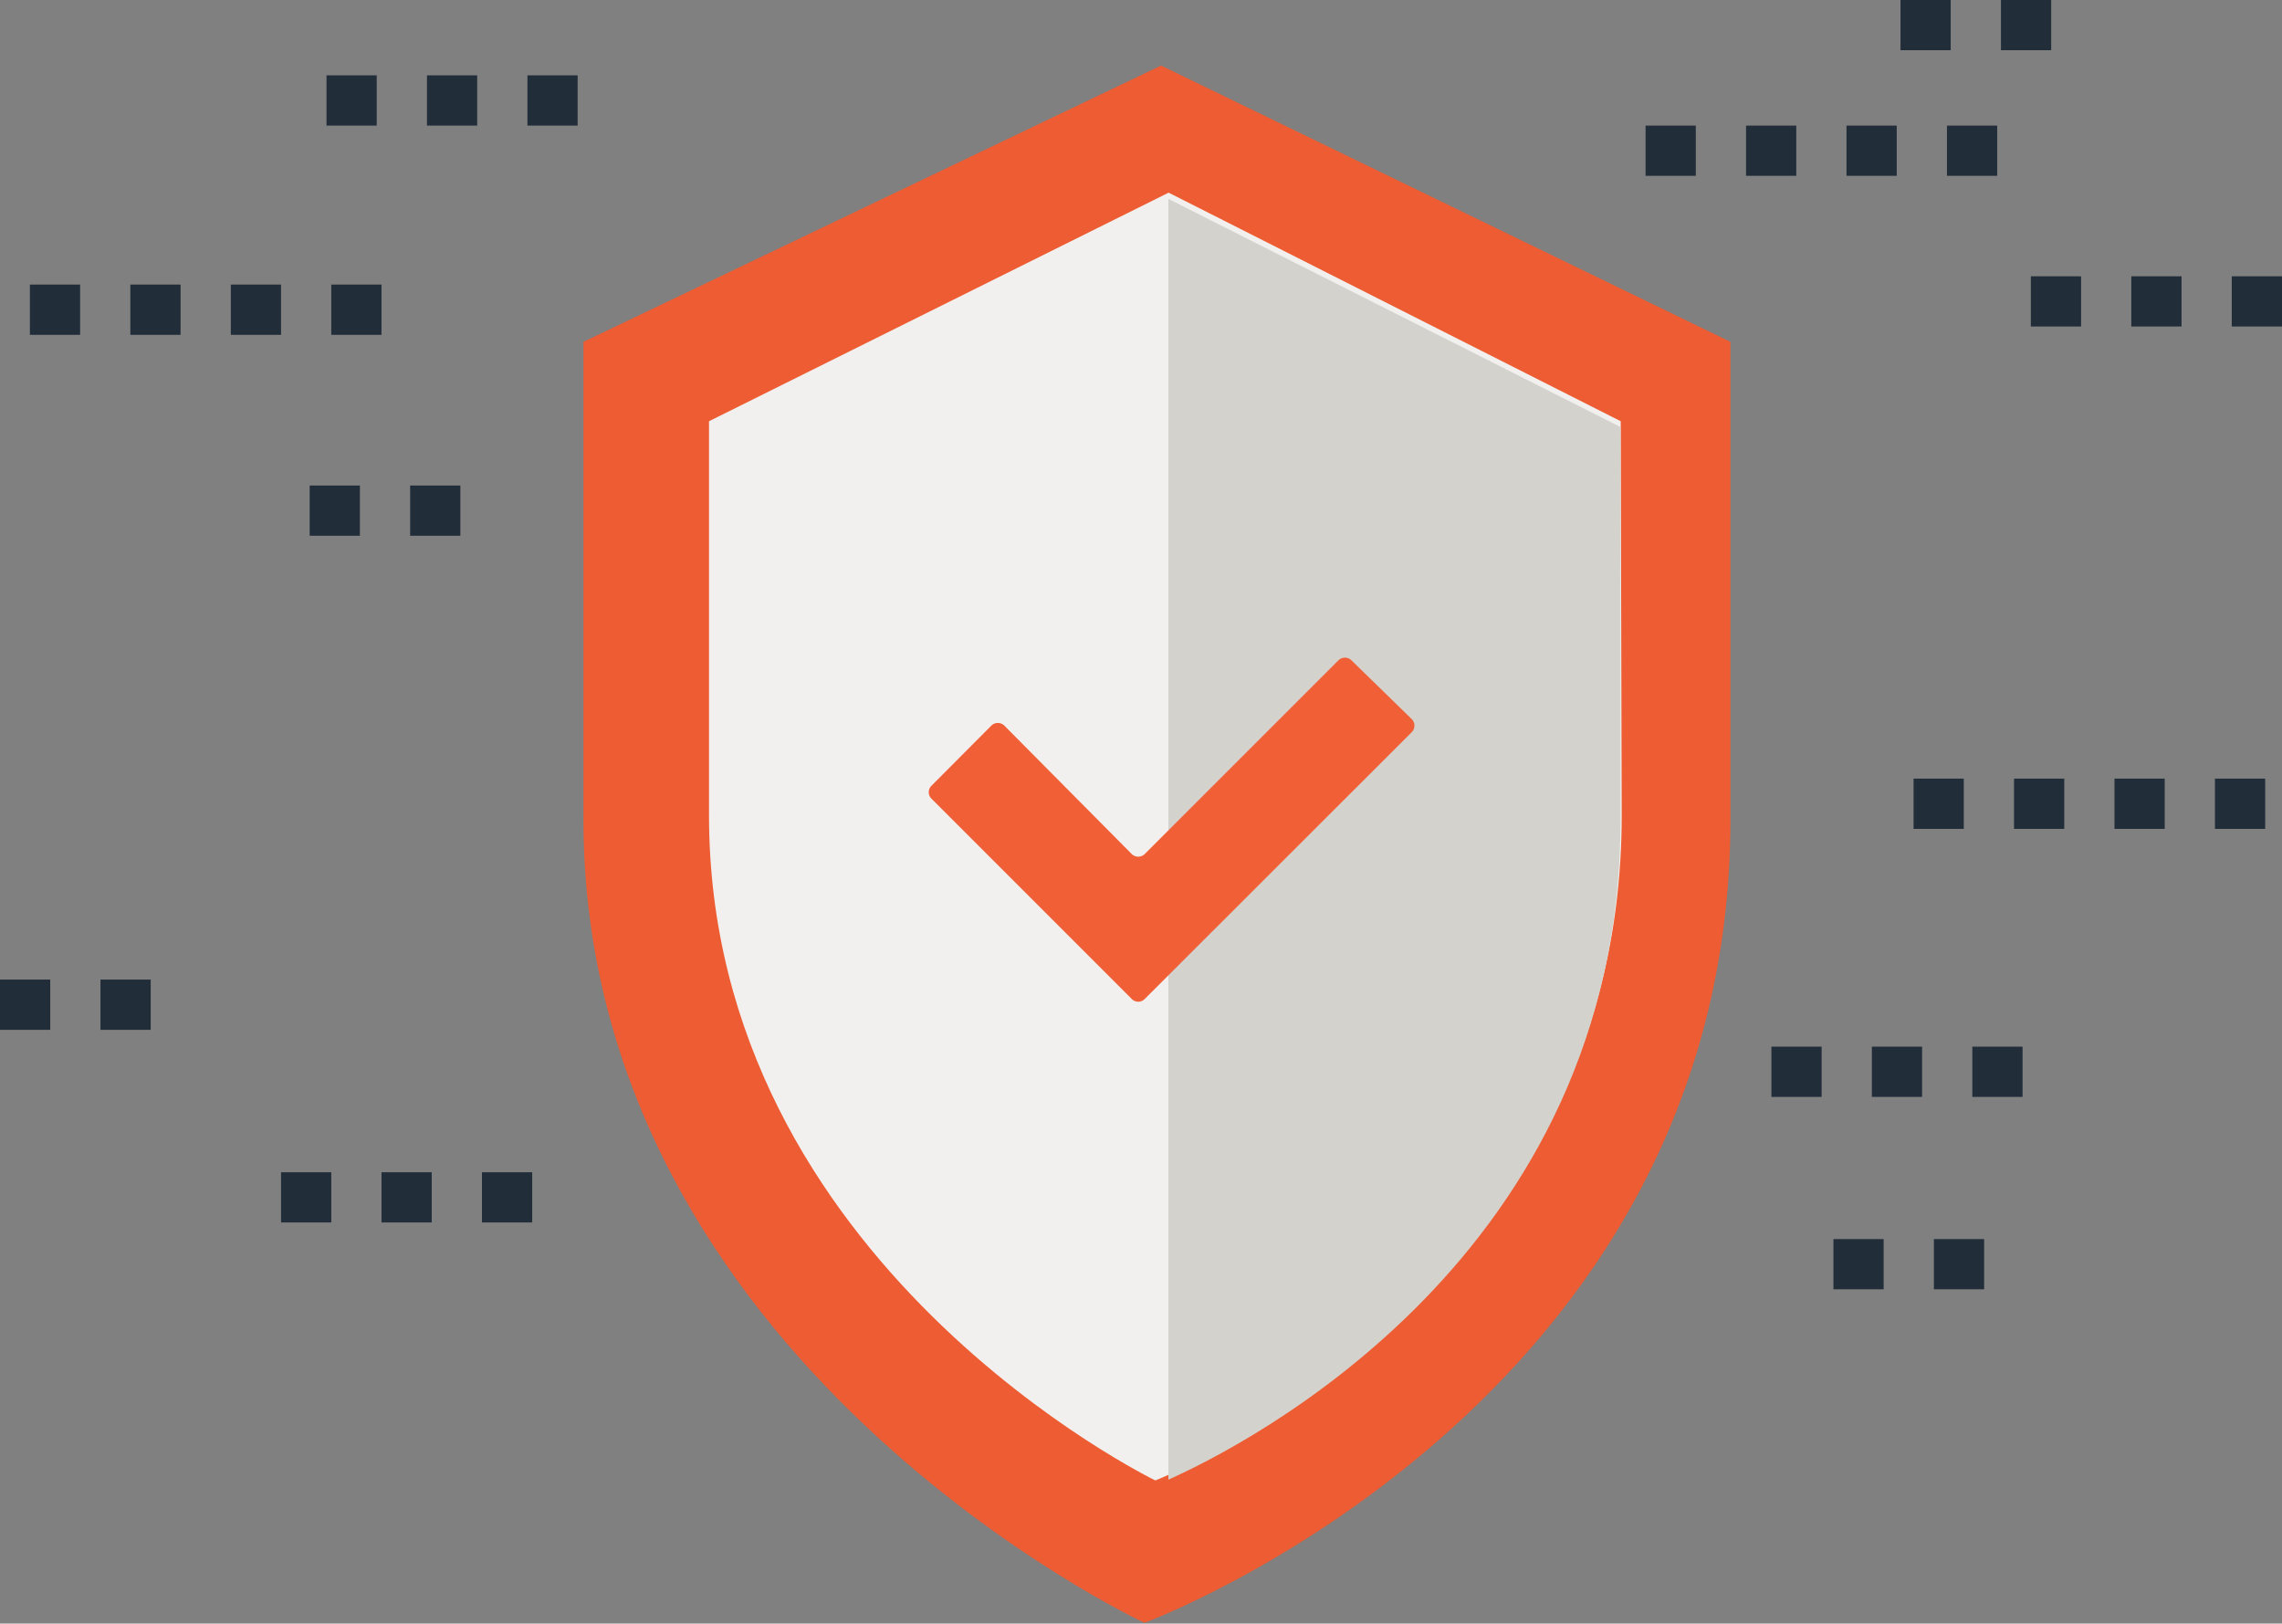 <svg xmlns="http://www.w3.org/2000/svg" viewBox="0 0 90.86 64.64"><rect x="0" y="0" width="90.86" height="64.64" fill="#808080" stroke="none"/><title>cybersecurite</title><g data-name="Calque 2"><g data-name="Calque 1"><path d="M15.19 13.33h-2v-2h2zm-4 0h-2v-2h2zm-4 0h-2v-2h2zm-4 0h-2v-2h2zm87 19.67h-2v-2h2zm-4 0h-2v-2h2zm-4 0h-2v-2h2zm-4 0h-2v-2h2zm1.33-26h-2V5h2zm-4 0h-2V5h2zm-4 0h-2V5h2zm-4 0h-2V5h2zM21.19 48.67h-2v-2h2zm-4 0h-2v-2h2zm-4 0h-2v-2h2zm67.34-5h-2v-2h2zm-4 0h-2v-2h2zm-4 0h-2v-2h2zM90.86 13h-2v-2h2zm-4 0h-2v-2h2zm-4 0h-2v-2h2zM23 5h-2V3h2zm-4 0h-2V3h2zm-4 0h-2V3h2zM6 41H4v-2h2zm-4 0H0v-2h2zm16.33-19.67h-2v-2h2zm-4 0h-2v-2h2zM81.67 2h-2V0h2zm-4 0h-2V0h2zM79 51.33h-2v-2h2zm-4 0h-2v-2h2z" fill="#222d3a"/><path d="M68.9 32.61c0 23.37-23.33 32-23.33 32s-22.34-10.39-22.34-32v-19l23-11 22.67 11z" fill="#ed5c32"/><path d="M64.57 32.46C64.57 51.77 46 58.94 46 58.94s-17.77-8.6-17.77-26.48V16.77l18.3-9.1 18 9.1z" fill="#f2f0ee"/><path d="M46.52 58.91c3.08-1.38 18-8.92 18-26.24V17l-18-9.08z" fill="#d4d2cc"/><path d="M56.21 28.63a.37.37 0 0 1 0 .52L45.58 39.77a.36.36 0 0 1-.52 0l-2.38-2.38-.52-.52-5.07-5.07a.36.36 0 0 1 0-.52l2.38-2.39a.37.37 0 0 1 .52 0L45.06 34a.37.37 0 0 0 .52 0l7.71-7.71a.37.37 0 0 1 .52 0z" fill="#f15f37"/></g></g></svg>